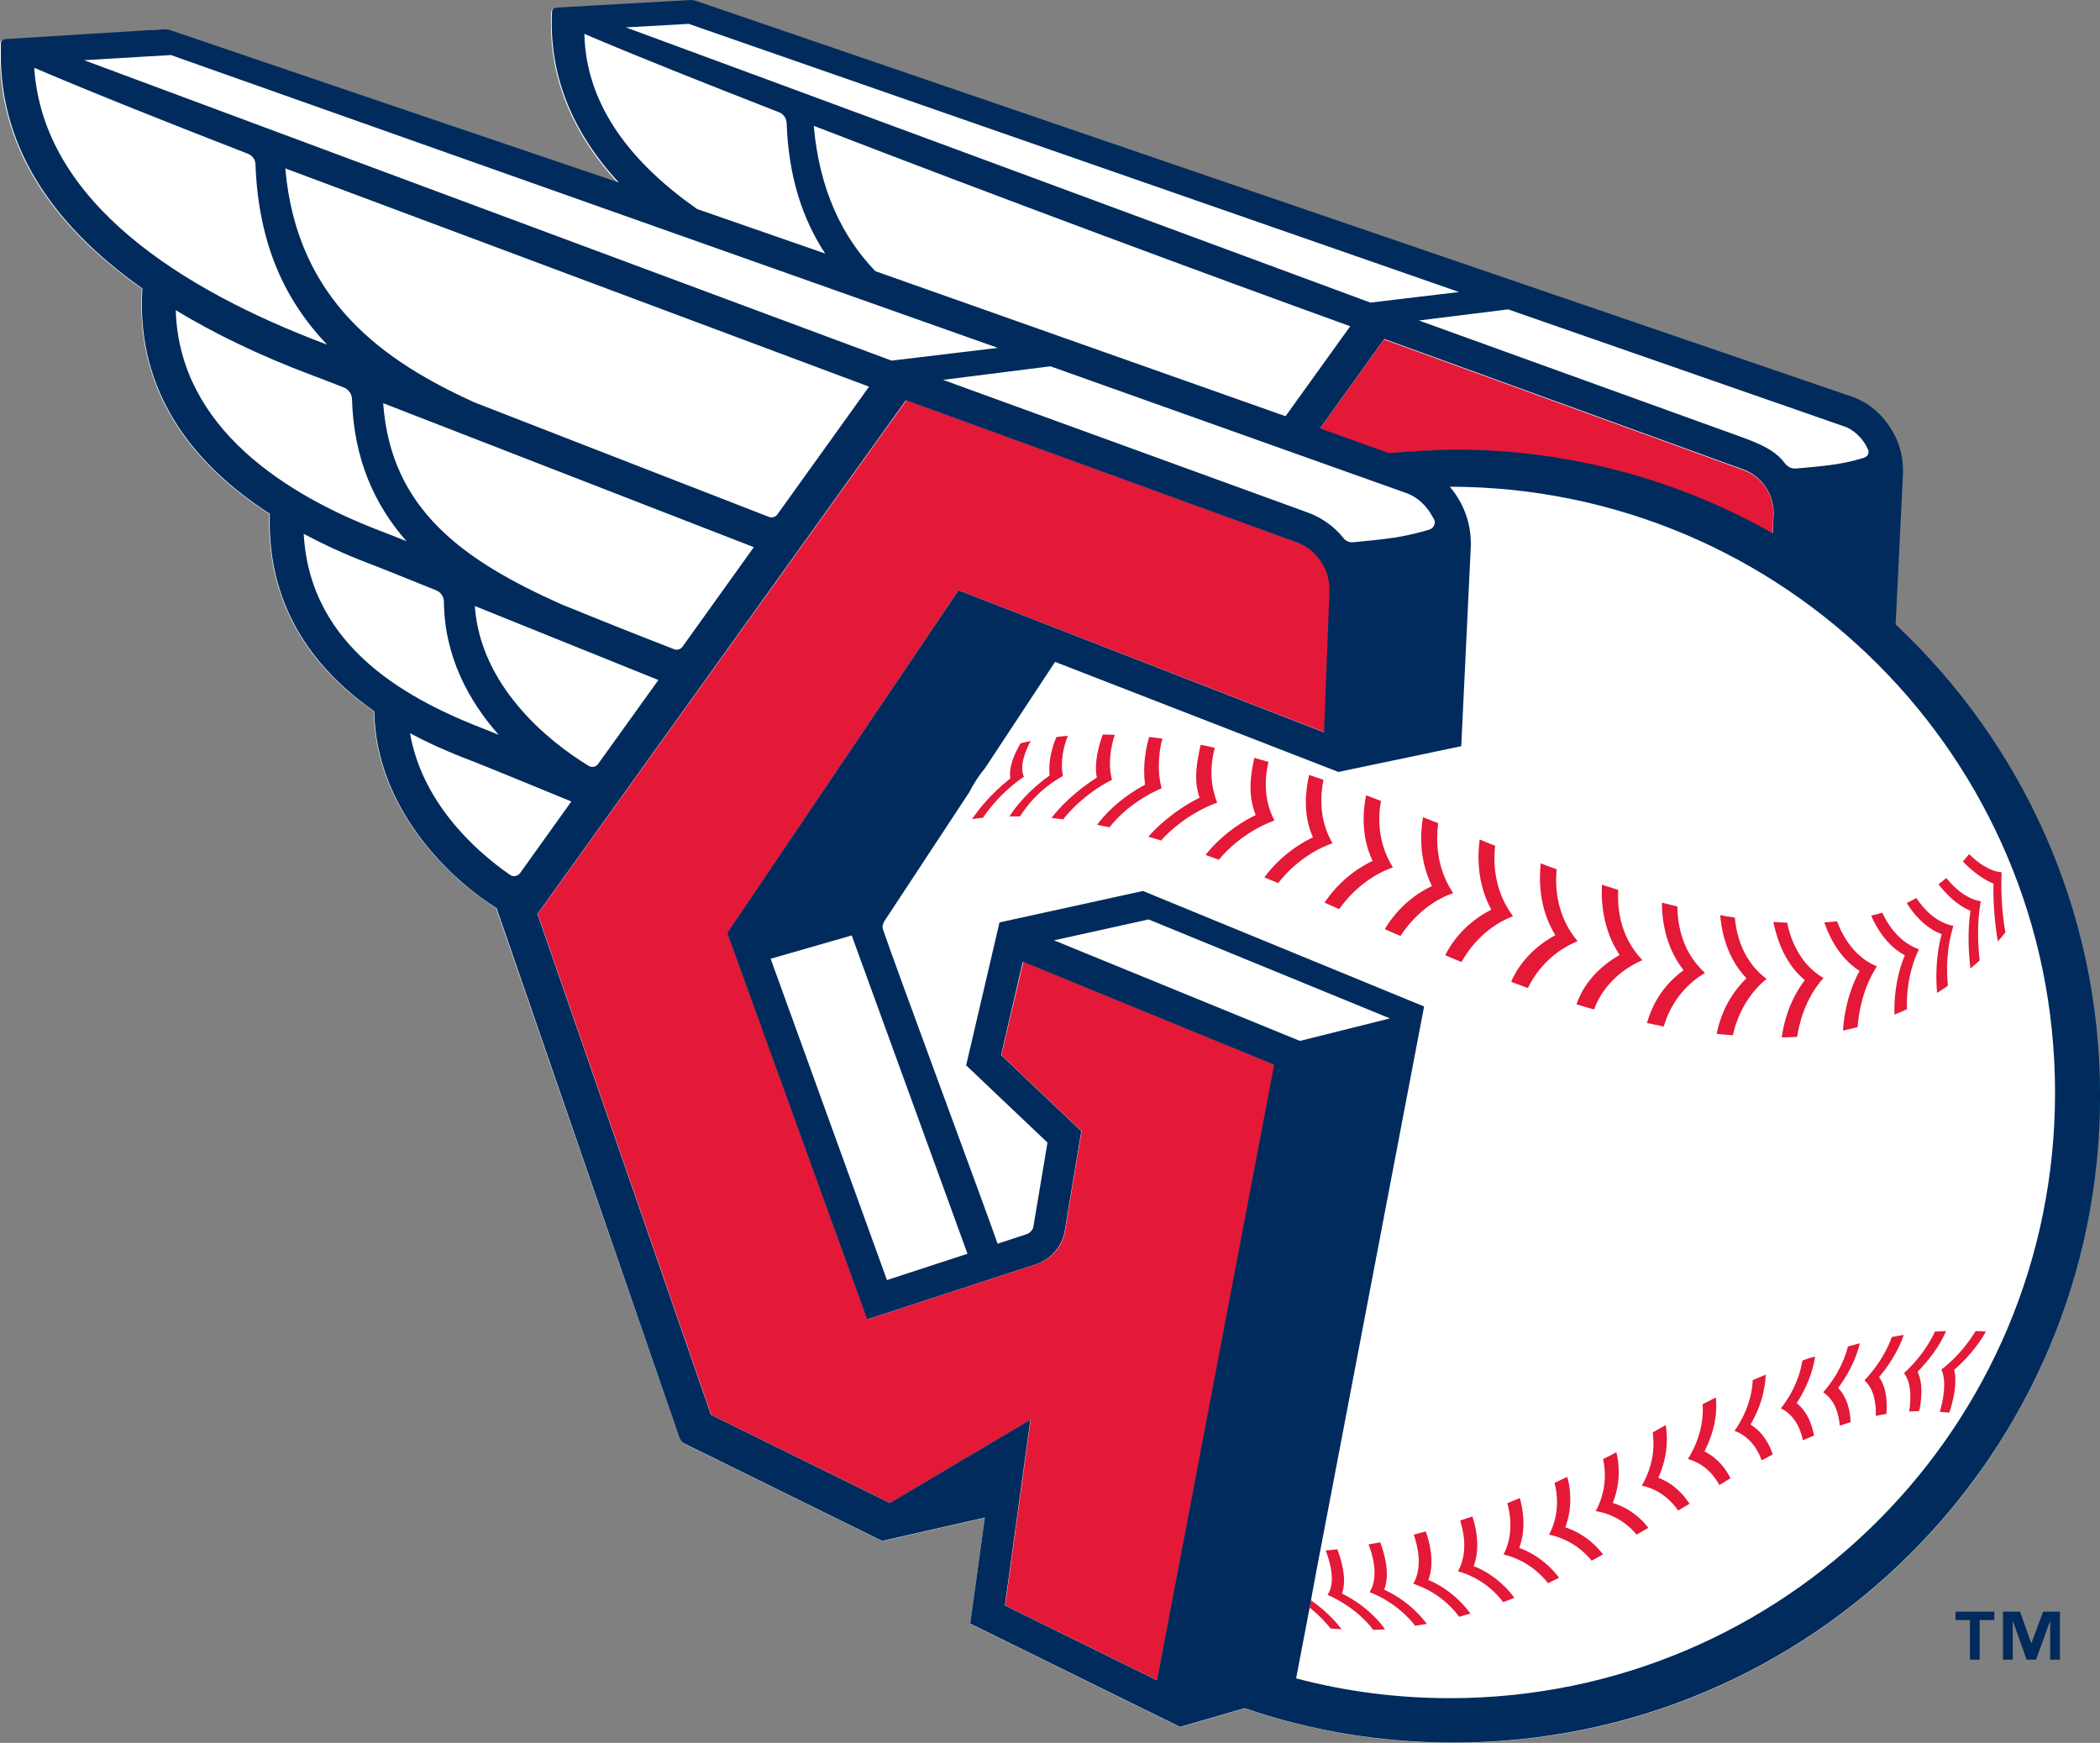 <svg xmlns="http://www.w3.org/2000/svg" viewBox="0 0 774.5 642.8"><rect x="0" y="0" width="774.5" height="642.8" fill="#808080" stroke="none"/><title>Cleveland Guardians primary logo on light</title><path fill="#fff" d="M536.12 642.8c-27 0-52.9-4.5-77.1-12.7l-23.8 6.9-77.4-38.1 5.4-39.1-37.9 8.6-72.9-35.9c-.7-.4-1.5-1.3-1.8-2.1l-67.7-195.5c-15.2-9.5-44.4-35.2-45.1-72.6-20.3-14.1-39.7-36.8-38.5-72.7-33.1-21.3-49.2-49.6-47-83.1-35.2-24.7-53-54.4-52.3-87.9v-2.3c.1-1.2.5-1.6 1.8-1.7l53.1-3.3c.9 0 2.7-.2 4-.2l1.2-.1c.7 0 1.5 0 2.6.4.4.2 165.2 56.1 165.2 56.1-17.5-18.9-25.9-40.2-24.6-63.3.2-.8.6-1.1 1.8-1.2l43.8-2.5c.6 0 1.4-.1 2.3-.1l3.2-.2c.5 0 1.1.1 1.9.3l427 146.2c5.6 2.1 10.3 6.1 13.6 11.3 3.3 5.1 4.9 11.1 4.6 17.2l-2.7 55.3c46.4 43.5 75.5 105.4 75.5 174 .3 131.6-106.5 238.3-238.2 238.3"/><path fill="#e31937" d="m653.72 196.9.3-7.1c.3-7.2-4.2-14-11-16.4l-132.6-48.2-23.7 33 25.4 9.1c7.9-.8 15.9-1.2 24-1.2 42.8-.1 82.9 11.1 117.6 30.8m-284.4 192.2 29.6 28.1-6.2 37.1c-.9 5.5-5.1 10.2-10.6 12l-62.2 20.3-51.6-142.5 85.2-126.4 135 52.4 2-52.1c.3-7.9-4.8-15.3-11.9-17.9-7.1-2.6-144.3-52.5-144.3-52.5l-136 189.5 64 184.7 66 32.5 51.8-30.7-9.4 68.5 56.1 27.6 43.3-227-92.7-38-8.1 34.4Zm8.3-102.6c-7.9 5.3-12.8 11.7-15.1 15.1-1.4.1-2.7.3-4 .5 2.1-3.2 6.7-9.2 14.1-15-.7-4.3 1.7-9.5 3.8-13 1.2-.3 2.4-.5 3.7-.8-2 3.7-4.2 9.2-2.5 13.2Zm14.4-.3c-8.6 4.7-13.6 11.3-15.8 14.9h-3.9c2.1-3.4 7.1-9.7 14.8-15.1-.6-5.4 1-10.7 2.5-14.2 1.4-.2 2.8-.3 4.2-.4-1.4 3.5-2.9 9.1-1.8 14.8Zm18.1 1.4c-8.8 4.4-15.4 11.1-18 14.6-1.5-.2-2.9-.4-4.3-.5 2.5-3.5 8.7-9.9 16.7-14.9-1.1-5.4.8-12.2 2.2-15.9 1.4 0 2.9.1 4.4.1-1.2 3.7-2.7 10.5-1 16.6Zm210.8 70.2c-7.4-9.3-8-20.6-8-24.9 1.9.5 3.8.9 5.7 1.4.1 4.4.7 16 10.2 24.5-11 6.6-14.3 16.6-15.2 19.8-2-.4-4.1-.9-6.2-1.3 1-3.4 3.7-12.3 13.5-19.5Zm33.1-17.8c1.7.2 3.4.2 5.1.3.8 4.1 3.7 14.8 13.4 20.4-7.1 7.9-9.1 17.6-9.7 21.7-1.9.1-3.8.2-5.7.2.5-3.9 2.3-13 8.5-21.1-8.6-7.2-10.8-17.9-11.6-21.5Zm18.8.2c1.6-.1 3.1-.3 4.7-.4 1.1 3 5.2 12.8 14.7 16.6-5.4 8.3-6.8 17.8-7.1 22.4-1.8.5-3.6.9-5.4 1.3.2-4.1 1.4-13.5 6.1-22-8.4-5.4-11.8-14.5-13-17.9Zm-33.7 41.6c-2-.1-4-.3-6-.5.7-3.5 2.9-12.7 11-20.5-8.3-8.6-9.4-20-9.7-23.3 1.8.4 3.6.6 5.4.9.3 3.1 1.5 15.1 11.7 22.6-9.1 7.5-11.7 17.5-12.4 20.8Zm51-44.1c1.4-.3 2.8-.7 4.1-1.1 1.6 3.6 5.8 10.8 13.5 13.5-4.3 9-4.6 17.7-4.4 22.1-1.5.7-3.1 1.4-4.6 2-.2-4.1.1-13 3.8-21.9-6.9-3.6-10.8-10.8-12.4-14.6Zm13.1-4.7c1.2-.5 2.4-1.2 3.6-1.8 2.2 3.5 6.8 8.9 13.6 10.3-2.8 9.1-2.5 17.4-2 22-1.3 1-2.6 1.8-4 2.7-.4-4.5-.7-12.9 1.7-21.7-6.2-2.2-10.7-7.8-12.9-11.5Zm11.7-6.9c1-.7 2-1.5 2.9-2.3 2.6 3.3 7.2 7.7 12.7 8.6-1.5 8.4-1 16.6-.4 21.8-1.1 1-2.2 2-3.4 3-.6-4.9-1.2-13.1 0-21.3-5.1-2.1-9.3-6.5-11.8-9.8Zm24.7 17.8c-.9 1.1-1.8 2.2-2.8 3.3-.9-5.2-1.8-13.3-1.6-21.3-4.4-1.8-8.6-5.3-11.3-8.2.8-.9 1.6-1.8 2.3-2.7 2.9 2.9 7.5 6.4 12 6.7-.4 8.3.4 16.8 1.4 22.2Zm-330.4-38.8c-1.6-.3-3.1-.6-4.6-.9 2.4-3.3 8-9.6 17.7-14.8-1-7.1.4-14.1 1.5-17.6 1.6.2 3.3.4 4.9.6-1.1 3.6-2.2 11.4-.3 18.3-10.6 4.7-16.6 11-19.2 14.4Zm188.1 47.1c-6.5-9.7-6.8-20.6-6.5-25.9 2 .6 4 1.3 6 1.9-.3 5.3 0 16.6 8.9 25.9-12.4 5.5-16.6 14.8-17.8 18.2-2.2-.6-4.3-1.2-6.5-1.9 1.3-3.7 4.8-11.8 15.9-18.2Zm-23.7-7.3c-6.4-10.3-5.9-21.5-5.4-26.5 2 .8 3.9 1.5 5.9 2.2-.5 5.1-.7 16.5 7.7 26.5-11.5 4.8-16.6 13.7-18.3 17.3-2.1-.8-4.1-1.5-6.2-2.3 1.6-3.8 5.9-11.5 16.3-17.2Zm-40.6 7.4c1.8-3.7 6.7-11.6 17-16.8-5.6-10.2-5-20.7-4.3-25.9 1.9.8 3.8 1.6 5.7 2.3-.6 5.4-.8 16.1 6.6 26-11.2 4.3-17 13.3-19 16.9-2-.8-4-1.6-6-2.5Zm74.9 211.2c-1.5.8-2.9 1.7-4.3 2.5-2.5-3-7.3-7.4-15.1-8.7 4.4-8.1 3.5-15.8 2.7-19.2 1.7-.8 3.3-1.6 4.9-2.5.8 3 2 10.4-1.3 18.7 6.7 2.1 10.9 6.2 13.1 9.2Zm-81.7 35.4c-1.5.3-2.9.5-4.3.7-1.5-2-7-8.6-16.8-12.4 3.6-5.6 1-14.3-.4-17.6 1.4-.2 2.8-.5 4.3-.8 1.2 3.1 3.9 11.2 1.5 17.5 9.4 4.3 14.5 11 15.7 12.6Zm-15.4 2c-1.5.1-2.9.2-4.4.2-1.2-1.8-6.8-8.5-16.8-12.9 3.4-5 .4-13.5-.7-16.4 1.5-.1 2.9-.2 4.3-.4 1.1 2.9 3.8 10.7 1.7 16.3 9.3 4.6 14.4 11 15.9 13.2Zm-27.8-8 .5-2.7c6.4 4.5 10.1 9.1 11.3 10.7-1.4-.1-2.7-.2-4.1-.3-1.1-1.4-3.6-4.4-7.7-7.7Zm245.6-102c1.3 0 2.5.1 3.8.2-1.3 2.4-5 8.3-11.7 14.1 1.3 5.3-.6 12.3-1.8 15.8-1.2-.1-2.3-.2-3.5-.3 1.1-3.8 2.7-10.9.6-15.6 6.9-5.3 10.9-11.4 12.6-14.2Zm-21.4 15c2.2 4.6 1.4 10.8.6 14.5-1.2.1-2.5.1-3.7.2.6-3.9 1.1-10.2-1.9-14.2 6.6-6 10-12.2 11.4-15.3 1.4-.1 2.7-.1 4.1-.2-1.1 2.7-4.2 8.7-10.5 15Zm-21.3-10.5c-.7 3.1-2.7 9.4-8 16.5 3.6 3.7 4.5 9 4.6 12.6-1.3.4-2.6.9-4 1.3-.3-3.7-1.5-9.3-6.1-12.3 6-6.9 8.3-13.5 9.1-16.9 1.6-.4 3.1-.8 4.4-1.2Zm16.2-3.1c-1 3.1-3.6 9.1-9.1 15.6 3 4.1 3 10 2.7 13.6-1.3.2-2.6.4-3.9.7.1-3.7-.3-9.7-4.2-13.1 6-6.3 8.9-12.6 10.1-16 1.5-.3 3-.5 4.4-.8Zm-166.2-162.9c-10.2 3.5-16.9 11.8-19.4 15.8-1.9-.8-3.9-1.7-5.8-2.5 2.2-3.8 7.7-11.4 17.4-15.9-5-10.2-4.2-20.2-3.3-25.4 1.9.7 3.7 1.5 5.6 2.2-.7 5.5-1.1 15.8 5.5 25.8Zm-22.2-9.5c-10.5 3.7-17.2 11.6-19.8 15.4l-5.4-2.4c2.4-3.7 8.1-10.8 17.7-15.4-4.5-9.5-3.4-19.1-2.4-24.2 1.9.7 3.7 1.4 5.5 2.1-1 5.4-1.5 15.1 4.4 24.5Zm-22.3-8.9c-10.4 3.7-17.2 11-20 14.7l-5.1-2.1c2.6-3.7 8.6-10.3 17.9-14.8-3.9-8.7-2.6-17.7-1.4-23 1.7.6 3.5 1.2 5.3 1.8-1.2 5.8-1.7 14.7 3.3 23.4Zm-21.4-8.4c-10.7 4-17.7 11-20.5 14.5-1.6-.6-3.3-1.2-4.9-1.8 2.7-3.5 9-10.1 18.5-14.7-3.1-7.5-1.8-15.5-.5-21.1 1.7.5 3.5 1 5.2 1.5-1.5 6.4-1.7 14.1 2.2 21.6Zm-21.1-6.6c-10.7 4-17.7 10.6-20.7 14-1.5-.5-3.1-1-4.7-1.4 2.9-3.4 9.5-9.7 18.9-14.4-2.3-6.3-1-13.4.4-19.5 1.8.3 3.5.7 5.2 1.1-1.9 7.3-1.6 13.9.9 20.2Zm174.2 258.6c-1.4.8-2.8 1.7-4.2 2.5-2.2-3.2-6.3-7.6-13.4-9.2 5-8.5 4.5-16.4 4-19.6l4.8-2.7c.5 2.5 1.4 10.3-2.7 19.4 5.9 2.3 9.4 6.4 11.5 9.6Zm15.1-9.4c-1.3.8-2.7 1.6-4.1 2.5-1.8-3.3-5.2-7.8-11.6-9.6 5.7-9.1 5.7-17.4 5.4-20.2 1.7-.8 3.3-1.7 4.9-2.5.4 3.7.4 10.9-4.2 19.9 5.2 2.6 8 6.7 9.6 9.9Zm15.6-8.8c-1.4.7-2.7 1.5-4.1 2.2-1.2-3.4-3.9-8.6-10-10.9 5.6-8 6.6-15.4 6.7-18.7 1.6-.7 3.2-1.3 4.8-2-.1 2.8-.7 10-5.6 18.4 4.9 3 7.1 7.8 8.2 11Zm15.6-36.1c-.4 3.1-1.9 9.7-6.8 17.2 4.3 3.4 5.8 8.6 6.4 12-1.4.5-2.7 1.1-4.1 1.7-.7-3.6-2.7-9.1-8.1-11.8 5.7-7.3 7.4-14.1 7.9-17.6 1.6-.6 3.1-1.1 4.7-1.5Zm-78.2 73c-1.4.8-2.8 1.5-4.2 2.3-2.4-3-7.5-7.9-15.7-9.6 4.2-7.9 2.9-15.8 2-19.1 1.6-.7 3.1-1.5 4.7-2.2.9 2.9 2.3 10.5-.7 18.6 7.2 2.4 11.6 7 13.9 10Zm-16.2 8.6c-1.4.7-2.7 1.3-4.1 2-2.2-2.9-7.6-8.5-16.4-10.6 4-7.6 2.3-15.7 1.4-18.9 1.6-.6 3.1-1.3 4.6-1.9.9 3.1 2.6 10.7-.2 18.4 7.8 2.8 12.6 8.2 14.7 11Zm-16.5 7.4c-1.4.5-2.7 1.1-4.1 1.6-1.9-2.5-7.3-8.8-16.7-11.4 4.1-7.3 1.7-15.9.8-18.7l4.5-1.5c.9 2.6 3.3 10.7.5 18.3 8.3 3.3 13.2 9.2 15 11.7Zm-16.2 5.8-4.2 1.2c-1.4-2.1-6.9-8.9-16.9-12.2 3.6-6 1.6-14.1.2-18.1 1.5-.4 2.9-.8 4.4-1.2 1.2 3.2 3.5 11.1 1 17.9 9.1 3.9 14.1 10.5 15.5 12.4Z"/><path fill="#002b5c" d="M735.42 597.5h-5.3v14.6h-3.6v-14.6h-5.3v-3.1h14.3v3.1Zm24.3 14.6h-3.6V598h-.1l-5.1 14.1h-3.5l-5-14.1h-.1v14.1h-3.6v-17.7h6.3l4.1 11.6h.1l4.3-11.6h6.2v17.7Zm-60.6-381.8 2.7-55.3c.3-6.2-1.3-12.1-4.6-17.2-3.3-5.2-8-9.2-13.6-11.3L256.62.3c-.8-.2-1.4-.3-1.9-.3l-3.2.2c-.8.1-1.7.1-2.3.1l-43.8 2.5c-1.1.1-1.6.4-1.8 1.2-1.3 23.1 7.1 44.4 24.6 63.3 0 0-164.8-55.9-165.2-56.1-1.1-.4-1.9-.4-2.6-.4l-1.2.1c-1.3.1-3.1.3-4 .2l-53.1 3.3c-1.3.2-1.7.6-1.8 1.7v2.4c-.7 33.5 17.1 63.2 52.2 87.9-2.2 33.5 13.9 61.8 47 83.1-1.2 36 18.2 58.6 38.5 72.8.7 37.4 29.9 63.2 45.1 72.6l67.5 195.5c.3.8 1.1 1.7 1.8 2l72.9 35.9 37.9-8.6-5.4 39.1 77.4 38.1 23.8-6.9c24.2 8.3 50.1 12.7 77.1 12.7 131.7 0 238.4-106.7 238.4-238.4.1-68.6-29-130.5-75.4-174m-18-72.7c3.6 1.7 6.3 4.8 7.8 8.1.6 1.3-.1 2.7-1.4 3.1-2.2.7-5.8 1.7-10.3 2.4-5.1.8-11.4 1.3-15 1.6-1.6.1-3-.7-4-2-2.7-3.6-6.4-6.1-14.8-9.2l-120.1-43.4 32.9-4.1 124.9 43.5Zm-162.3 24.3c4.4 1.6 7.3 5 8.9 7.6l1.2 2.1c.7 1.5-.2 3.2-1.7 3.7-2.6.8-7 2-12.4 2.9-5.2.8-11.5 1.4-15.9 1.8-1.4.1-2.7-.6-3.4-1.5-3-3.9-7.8-7.5-13-9.4l-134.7-49 39.6-5 131.4 46.8Zm-196-81.9c-12.2-12.7-20.6-29.9-22.7-53.6 66.7 25.8 147.9 55.9 197.8 73.9v.1l-23.8 33.1-151.3-53.5Zm189.4 67.1-25.4-9.1 23.7-33 132.6 48.2c6.7 2.5 11.2 9.2 11 16.4l-.3 7.1c-34.7-19.7-74.8-30.9-117.5-30.9-8.2.2-16.2.6-24.1 1.3M254.02 8.8l284.1 98.9-32.7 3.9c-22.1-8.2-245.7-90.9-274.6-101.5l23.2-1.3Zm-38.5 3.7c18.5 7.9 43.6 17.9 71.8 28.9 1.6.6 2.7 2.2 2.8 3.9.7 20.1 5.9 35.5 14.2 48.2-15.2-5.3-31.1-10.8-47.2-16.4-23.6-16.5-41-37.7-41.6-64.6m-152.5 7.8 305 108-39.2 4.7L31.02 22.2l32-1.9ZM207.32 223c-36.6-16.3-63.2-35.2-66-74.3l136.7 53.1-26.3 36.7c-.7 1-2 1.4-3.2.9-14.2-5.5-28.2-11.1-41.2-16.4m35.5 27.8-22.2 30.9c-.8 1.2-2.4 1.5-3.6.7-15.3-9.3-39.9-29.7-41.9-58.9l67.7 27.3Zm-68.1-102.5c-32.3-14.8-65.2-36.7-69.5-86.2l215.3 80.5-33.8 47.1c-.7 1-2 1.4-3.2.9-5.9-2.3-83.2-32.3-108.8-42.3M12.62 25c21.8 9.3 49.2 20.2 78.8 31.7 1.6.6 2.8 2.2 2.8 3.9 1.1 29.4 10.8 50.1 26.4 66.5l-.8-.3C67.62 107.1 15.92 74.9 12.62 25m52.2 89.4c14.2 8.6 30.7 16.6 49.5 23.7 3 1.1 7.3 2.8 12.5 4.8 1.7.7 2.9 2.3 3 4.2.6 22.4 8.5 39.3 20.1 52.5-4-1.6-7.2-2.9-9.4-3.7-34.6-13.2-74.4-37.9-75.7-81.5m47.2 82.5c7.4 3.9 15.3 7.6 24 10.9 4.5 1.7 13.4 5.3 24.8 9.9 1.8.7 2.9 2.4 2.9 4.3.2 20 9.1 36.5 20.2 49-1.5-.6-2.8-1.1-3.7-1.5-28.7-10.9-65.9-30.2-68.2-72.6m76 125.7c-13.6-9.4-32.5-27.3-36.8-52.2 9.8 5.3 18.8 8.7 24.5 10.9 2.6 1 8.6 3.5 16 6.5 5.9 2.4 12.6 5.2 19 7.8l-18.9 26.4c-.9 1.2-2.6 1.5-3.8.6m238.7 297.1-56.1-27.6 9.4-68.5-51.8 30.7-66-32.5-64-184.7 135.9-189.5s137.2 49.9 144.3 52.5c7.1 2.6 12.2 10 11.9 17.9l-2 52.1-134.8-52.4-85.3 126.4 51.6 142.5 62.2-20.3c5.5-1.8 9.6-6.5 10.6-12l6.2-37.1-29.6-28.1 8-34.4 92.7 38-43.2 227ZM314.12 345l42.7 117.4-29.7 9.7-42.9-118.5 29.9-8.6Zm74.6 1.8 34.9-7.7 89 36.5-33.2 8.3-90.7-37.1Zm146 279.5c-19.6 0-38.6-2.5-56.7-7.3l4.8-25.1.2-1 .5-2.7.3-1.8 1.5-8.1 39.9-209.1-103.7-42.6-52.9 11.6-12.3 52.7 30 28.5-5.2 31c-.2 1.2-1.3 2.4-2.6 2.8l-10.6 3.5c-3.7-10.8-37.5-101.9-42.2-115.7-.4-1.1-.2-2.2.4-3.2l31.4-47.7c1.6-3.2 3.6-6.2 5.9-9l25.7-39 104.5 40.6 45.3-9.5 3.5-73.2c.3-6.7-1.4-13.2-5-18.8-.8-1.3-1.7-2.5-2.7-3.7 123.3.1 223.2 100.1 223.2 223.4.1 123.4-99.9 223.4-223.2 223.4"/></svg>